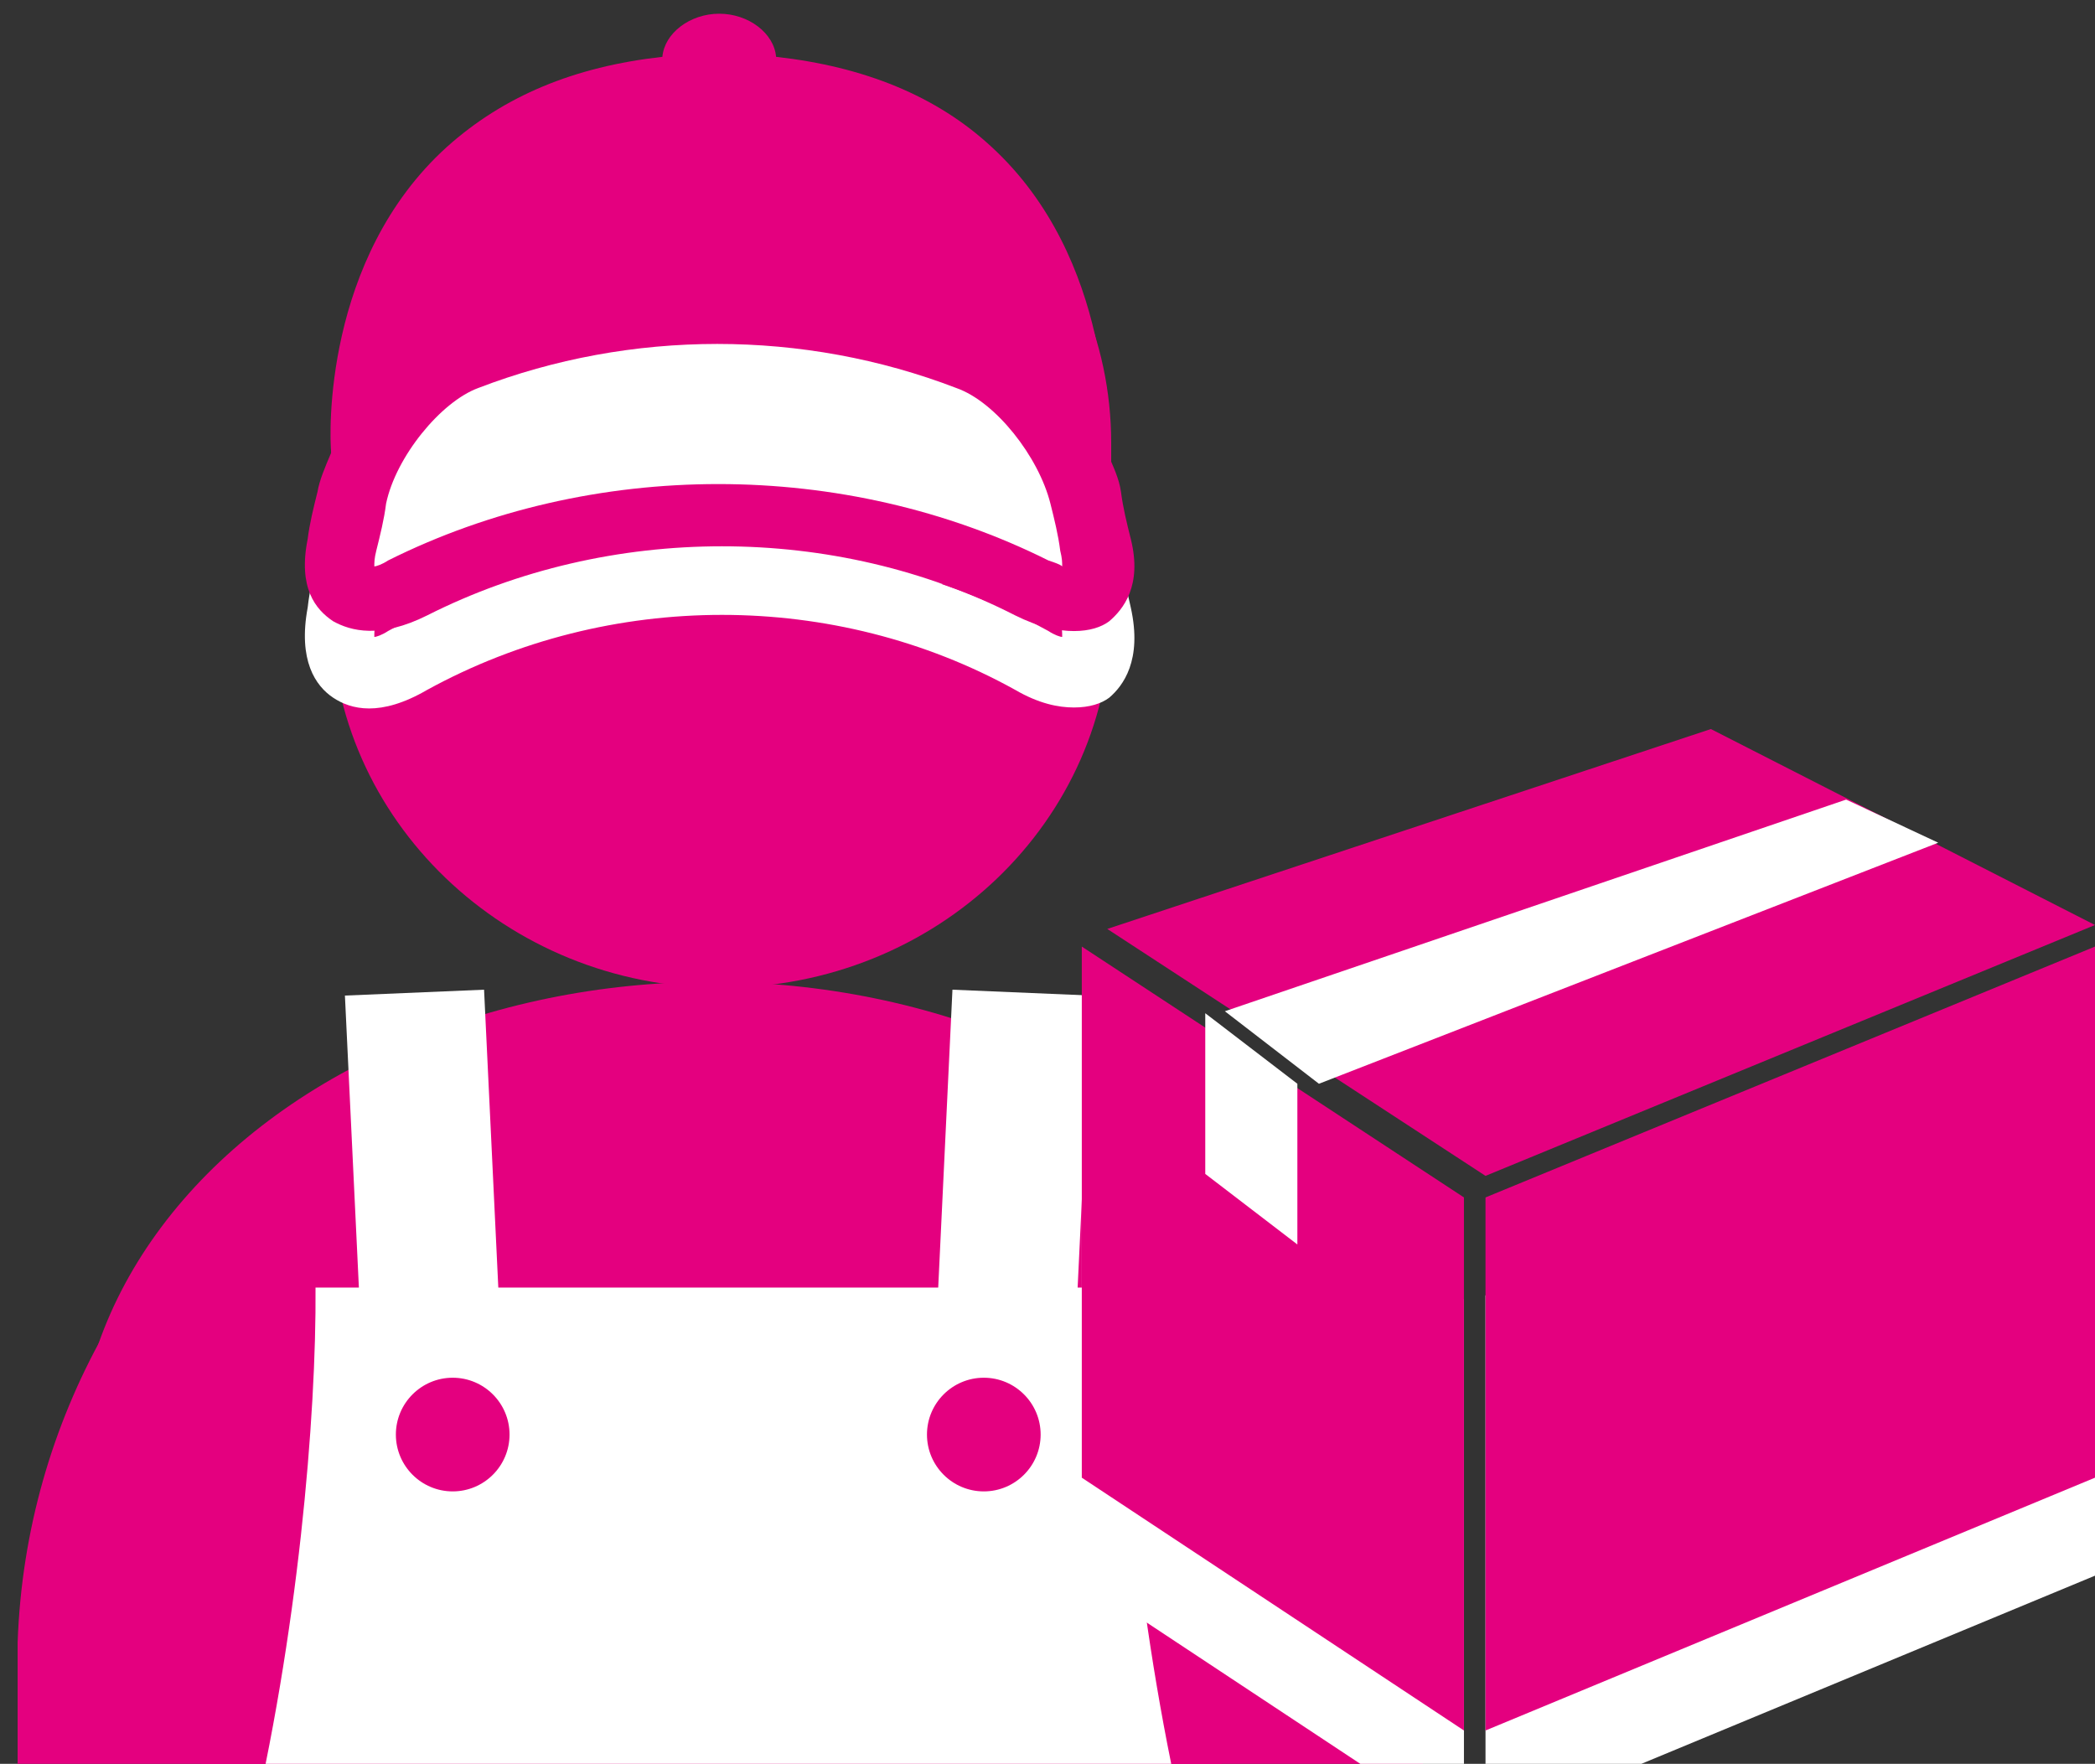 <?xml version="1.0" encoding="utf-8"?>
<!-- Generator: Adobe Illustrator 27.8.1, SVG Export Plug-In . SVG Version: 6.00 Build 0)  -->
<svg version="1.1" id="レイヤー_1" xmlns="http://www.w3.org/2000/svg" xmlns:xlink="http://www.w3.org/1999/xlink" x="0px"
	 y="0px" viewBox="0 0 106.9 90" style="enable-background:new 0 0 106.9 90;" xml:space="preserve">
<rect x="0" y="0" width="106.9" height="90" fill="#333333" stroke="none"/>
<style type="text/css">
	.st0{fill:#E4007F;}
	.st1{fill:#FFFFFF;}
	.st2{fill:#666666;}
</style>
<g>
	<path class="st0" d="M36.8,3.5c-11,0-19.9,8.5-19.9,19.1v8.7c0,10.5,8.9,19.1,19.9,19.1s19.9-8.5,19.9-19.1v-8.7
		C56.7,12,47.8,3.5,36.8,3.5z"/>
	<ellipse class="st0" cx="36.3" cy="75.1" rx="32.4" ry="25"/>
	<polygon class="st0" points="31.9,55.1 31.9,64.2 36.8,69 41.6,64.2 41.6,55.1 	"/>
	<path class="st0" d="M57.3,56.1L36.5,76L16,56.3C7.2,62.4,1.3,72.4,0.9,83.8v0.8l0,0V90h71.7v-5.4C72.5,72.9,66.5,62.4,57.3,56.1z"
		/>
</g>
<g transform="rotate(0,0,0)">
	<path class="st1" d="M17.6,50.8l7.1-0.3l1.2,25.1l-7.1,0.3L17.6,50.8z"/>
	<path class="st1" d="M55.7,50.8l-7.1-0.3l-1.2,25.1l7.1,0.3L55.7,50.8z"/>
	<path class="st1" d="M16.1,65.7c0.1,13.1-3.8,44.9-16.3,52.3c0,0-0.9,10.3-1.8,23.9l12.6,23.4l-14.7,16.8
		c-0.1,4.2-0.2,8.1-0.2,11.7c0,0,12.2,2.8,41,2.8c28.8,0,41-2.8,41-2.8c0-3.6-0.1-7.5-0.2-11.7l-14.7-16.8l12.6-23.4
		c-0.9-13.6-1.8-23.9-1.8-23.9C61,110.6,57.1,78.7,57.2,65.7L16.1,65.7z"/>
	<path class="st2" d="M75.3,148.9c0.1,0.9,0.1,1.8,0.2,2.7l-12.8,20.7l14.6,14c0,0.9,0.1,1.8,0.1,2.8L58.1,190
		c-0.8,0-1.4-0.6-1.4-1.3l-0.8-37.3c0-0.7,0.6-1.4,1.3-1.4L75.3,148.9z"/>
	<path class="st2" d="M-2,148.9c-0.1,0.9-0.1,1.8-0.2,2.7l12.8,20.7l-14.6,14c0,0.9-0.1,1.8-0.1,2.8l19.4,0.9c0.8,0,1.4-0.6,1.4-1.3
		l0.8-37.3c0-0.7-0.6-1.4-1.3-1.4L-2,148.9z"/>
	<path class="st0" d="M53.1,73.2c0,1.6-1.3,2.9-2.9,2.9h0c-1.6,0-2.9-1.3-2.9-2.9l0,0c0-1.6,1.3-2.9,2.9-2.9l0,0
		C51.8,70.3,53.1,71.6,53.1,73.2L53.1,73.2z"/>
	<path class="st0" d="M26,73.2c0,1.6-1.3,2.9-2.9,2.9c0,0,0,0,0,0c-1.6,0-2.9-1.3-2.9-2.9l0,0c0-1.6,1.3-2.9,2.9-2.9h0
		C24.7,70.3,26,71.6,26,73.2C26,73.2,26,73.2,26,73.2z"/>
</g>
<g>
	<polygon class="st1" points="74.7,93.5 55.2,80.6 55.2,53.5 74.7,66.3 	"/>
	<polygon class="st1" points="75.8,93.3 106.9,80.4 106.9,53.3 75.8,66.1 	"/>
	<polygon class="st0" points="74.7,88.3 55.2,75.4 55.2,48.3 74.7,61.1 	"/>
	<polygon class="st0" points="75.8,88.3 106.9,75.4 106.9,48.3 75.8,61.1 	"/>
	<polygon class="st0" points="75.8,60 106.9,47.2 87.3,37.2 56.5,47.4 	"/>
	<polygon class="st1" points="66.2,63.5 61.5,59.9 61.5,51.7 66.2,55.3 	"/>
	<polygon class="st1" points="67.3,55.3 62.5,51.6 94.2,40.8 98.9,43 	"/>
</g>
<path class="st0" d="M212.1,85.7c-11,0-19.9,8.5-19.9,19.1v8.7c0,10.5,8.9,19.1,19.9,19.1s19.9-8.5,19.9-19.1v-8.7
	C232,94.2,223.1,85.7,212.1,85.7z"/>
<g>
	<path class="st1" d="M57.7,31L57.7,31c-0.2-0.9-0.4-1.7-0.5-2.6c-0.1-0.7-0.4-1.5-0.7-2.2c0-1,0.3-10.8-5.9-17.1
		c-2.8-2.8-6.5-4.5-11-5c-0.1-1.4-1.4-2.4-2.9-2.4s-2.8,1.1-2.9,2.4c-4.5,0.5-8.1,2.2-11,5c-6.3,6.3-6,16.1-5.9,17.1
		c-0.3,0.8-0.6,1.5-0.7,2.2c-0.2,0.9-0.4,1.7-0.5,2.6l0,0c-0.5,2.7,0.4,4,1.3,4.6c0.9,0.6,2.4,1,4.8-0.4c9.3-5.1,20.8-5.1,30,0
		c1.2,0.7,2.2,0.9,3,0.9c0.8,0,1.4-0.2,1.8-0.5C57.3,35,58.3,33.7,57.7,31z M53.5,32.2L53.5,32.2c-10.4-5.7-23.3-5.7-33.7,0l0,0
		c-0.3,0.2-0.6,0.3-0.7,0.3c0-0.2,0-0.5,0.1-0.9c0.2-0.9,0.4-1.7,0.5-2.6c0.5-2.6,2.8-5.7,4.7-6.5l0,0c7.8-3.3,16.6-3.3,24.4,0l0,0
		c2,0.8,4.2,3.9,4.8,6.5c0.2,0.9,0.4,1.7,0.5,2.6c0.1,0.4,0.1,0.7,0.1,0.9C54.1,32.5,53.8,32.4,53.5,32.2z"/>
	<rect x="18.2" y="16.4" class="st1" width="37" height="13.4"/>
	<path class="st0" d="M57.7,27.5L57.7,27.5c-0.2-0.8-0.4-1.6-0.5-2.4c-0.1-0.7-0.4-1.3-0.7-2c0-0.9,0.3-9.9-5.9-15.6
		c-2.8-2.6-6.5-4.1-11-4.6c-0.1-1.2-1.4-2.2-2.9-2.2s-2.8,1-2.9,2.2c-4.5,0.5-8.1,2-11,4.6c-6.3,5.7-6,14.7-5.9,15.6
		c-0.3,0.7-0.6,1.4-0.7,2c-0.2,0.8-0.4,1.6-0.5,2.4l0,0c-0.5,2.5,0.4,3.6,1.3,4.2c0.9,0.5,2.4,0.9,4.8-0.3c9.3-4.7,20.8-4.7,30,0
		c1.2,0.6,2.2,0.8,3,0.8c0.8,0,1.4-0.2,1.8-0.5C57.3,31.1,58.3,29.9,57.7,27.5z M53.5,28.6L53.5,28.6c-10.4-5.2-23.3-5.2-33.7,0l0,0
		c-0.3,0.2-0.6,0.3-0.7,0.3c0-0.2,0-0.4,0.1-0.8c0.2-0.8,0.4-1.6,0.5-2.4c0.5-2.4,2.8-5.2,4.7-5.9l0,0c7.8-3,16.6-3,24.4,0l0,0
		c2,0.7,4.2,3.5,4.8,5.9c0.2,0.8,0.4,1.6,0.5,2.4c0.1,0.4,0.1,0.6,0.1,0.8C54.1,28.8,53.8,28.7,53.5,28.6z"/>
</g>
</svg>
